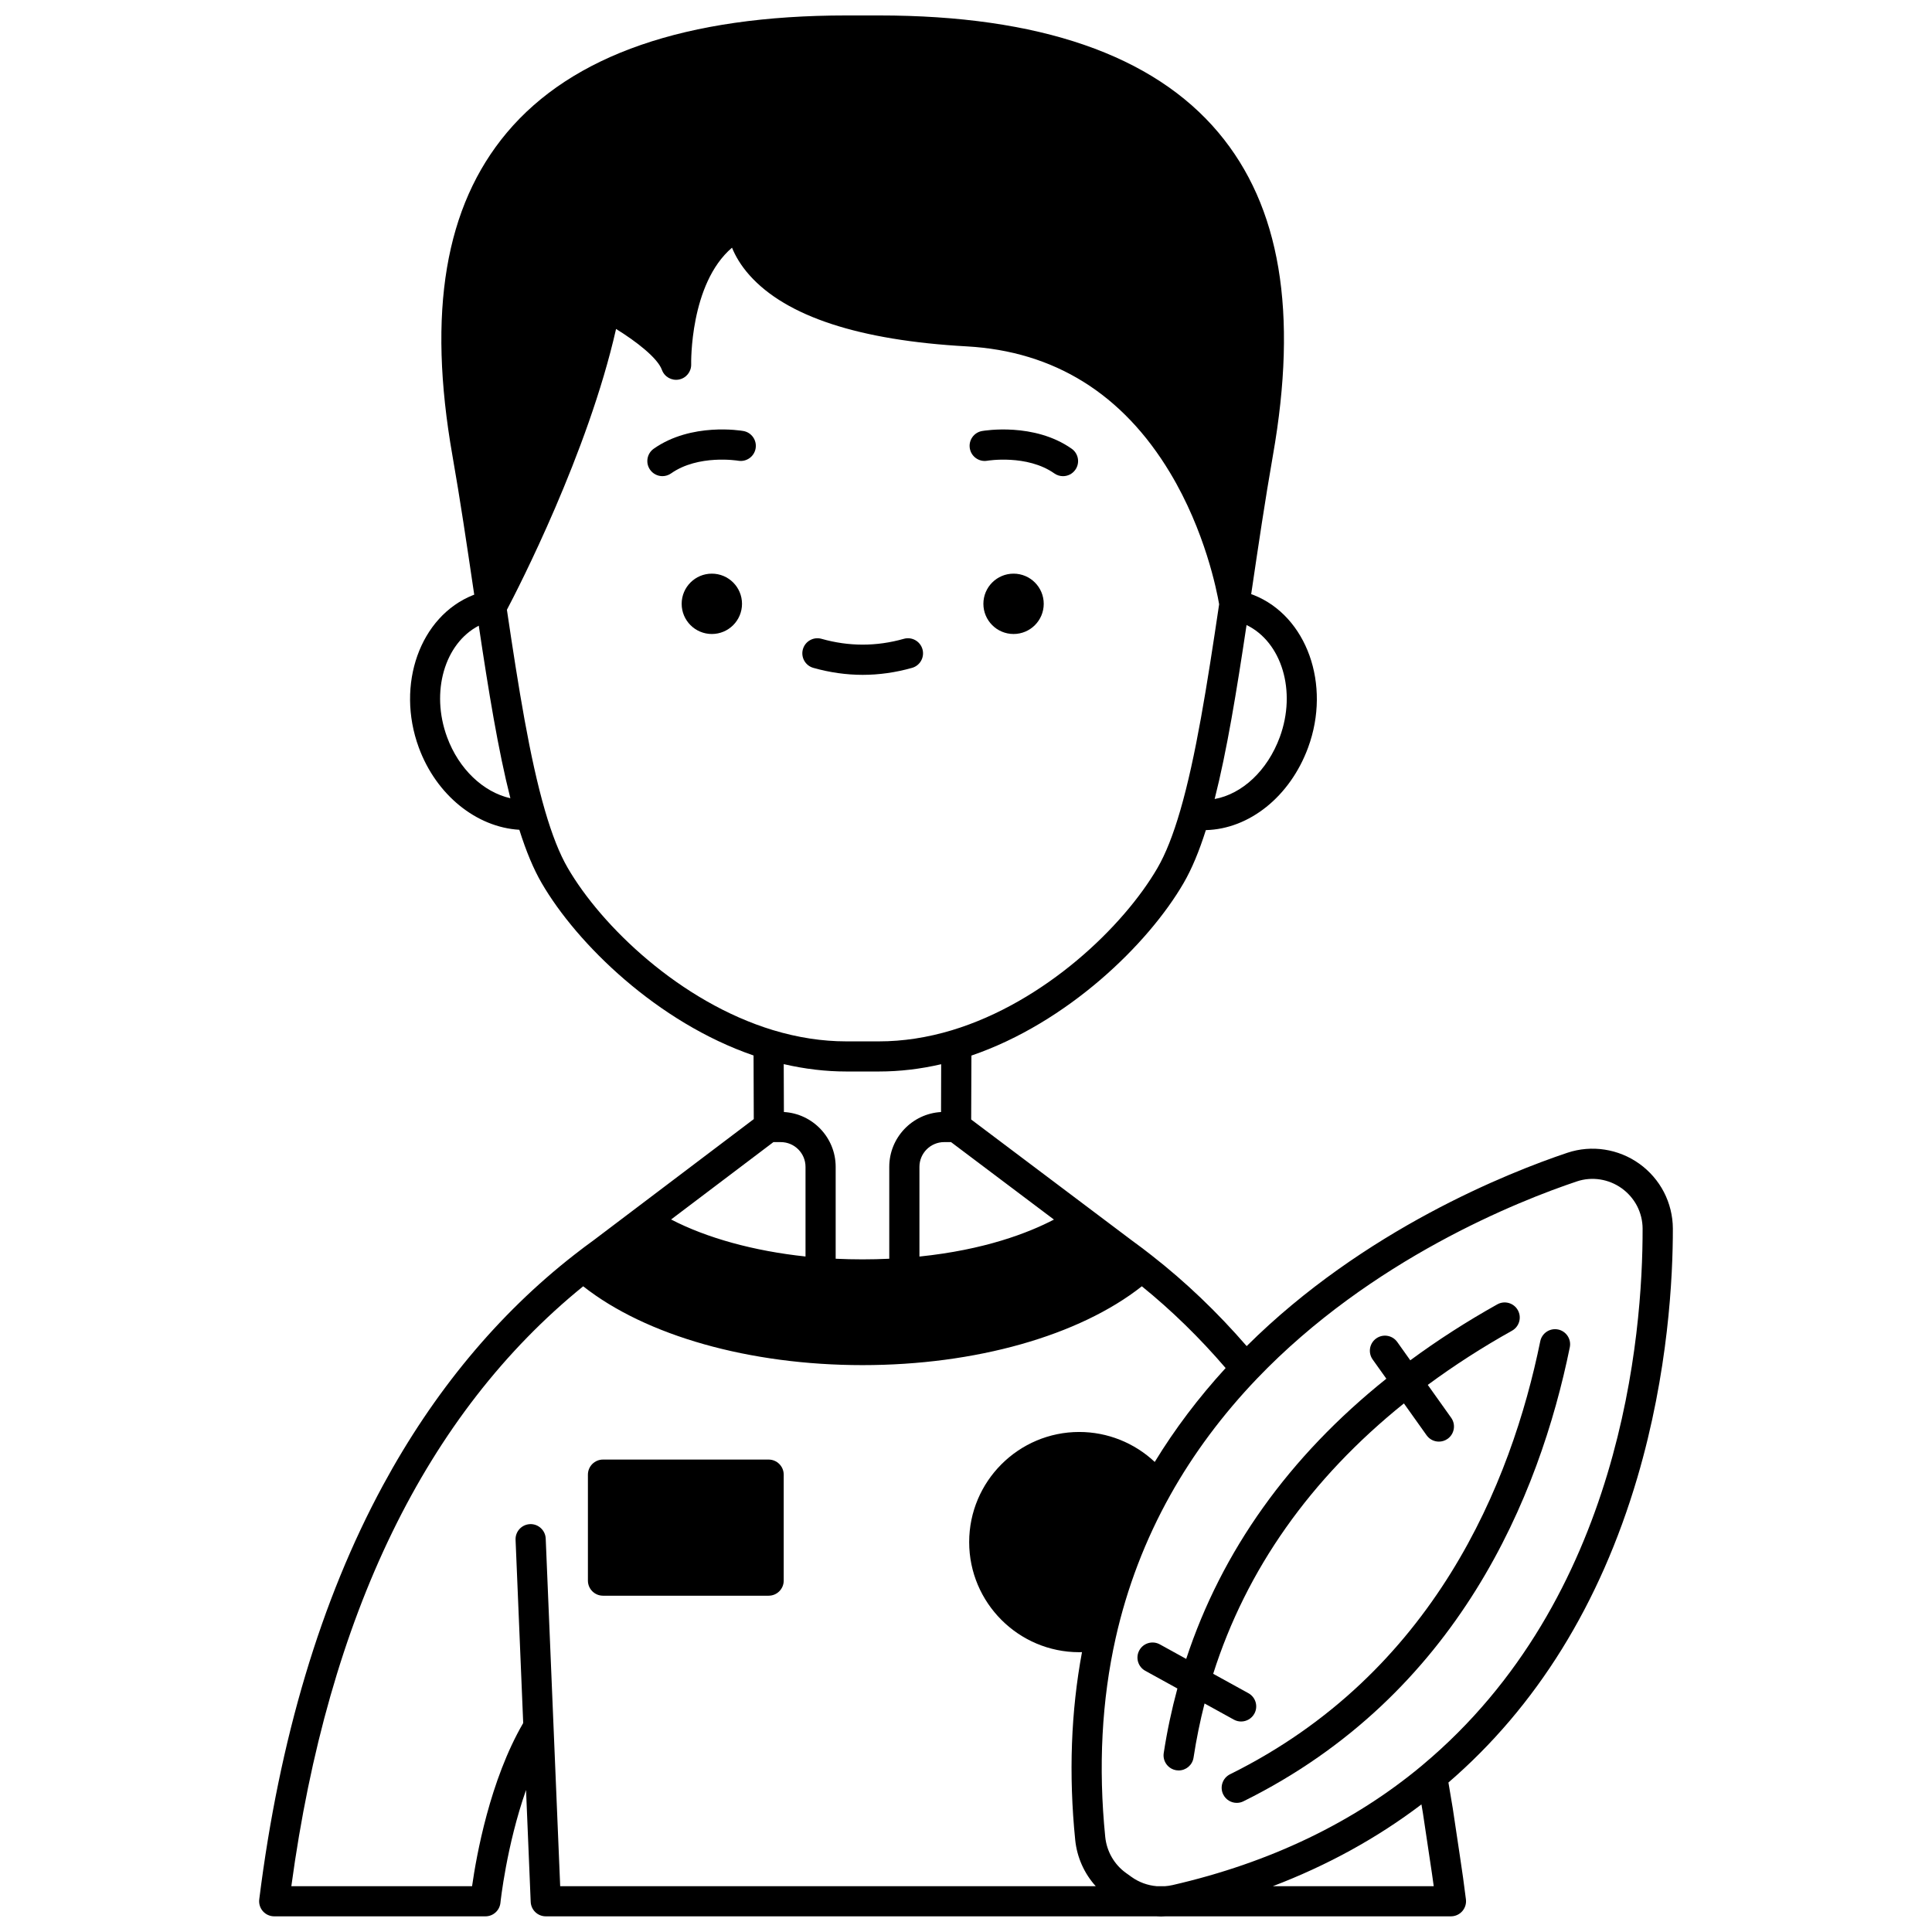 <?xml version="1.0" encoding="UTF-8"?>
<!-- Uploaded to: ICON Repo, www.iconrepo.com, Generator: ICON Repo Mixer Tools -->
<svg width="800px" height="800px" version="1.1" viewBox="144 144 512 512" xmlns="http://www.w3.org/2000/svg">
 <defs>
  <clipPath id="a">
   <path d="m212 148.09h376v503.81h-376z"/>
  </clipPath>
 </defs>
 <path d="m420.6 304.02c0 4.414-3.578 7.996-7.996 7.996-4.414 0-7.996-3.582-7.996-7.996 0-4.418 3.582-7.996 7.996-7.996 4.418 0 7.996 3.578 7.996 7.996"/>
 <path d="m340.64 304.02c0 4.414-3.578 7.996-7.996 7.996-4.414 0-7.996-3.582-7.996-7.996 0-4.418 3.582-7.996 7.996-7.996 4.418 0 7.996 3.578 7.996 7.996"/>
 <path d="m405.63 266.1c0.105-0.02 10.551-1.727 17.777 3.359 0.699 0.492 1.504 0.73 2.297 0.73 1.258 0 2.496-0.59 3.273-1.699 1.27-1.805 0.836-4.301-0.969-5.57-9.98-7.023-23.199-4.793-23.754-4.695-2.172 0.383-3.617 2.449-3.238 4.621 0.375 2.168 2.445 3.629 4.613 3.254z"/>
 <path d="m341 258.22c-0.559-0.098-13.773-2.328-23.754 4.695-1.805 1.27-2.238 3.766-0.969 5.57 0.777 1.105 2.016 1.699 3.273 1.699 0.793 0 1.598-0.238 2.297-0.73 7.211-5.074 17.629-3.383 17.777-3.359 2.172 0.379 4.238-1.074 4.621-3.246 0.379-2.172-1.07-4.246-3.246-4.629z"/>
 <path d="m359.54 320.99c4.344 1.227 8.742 1.852 13.082 1.852 4.34 0 8.738-0.621 13.082-1.852 2.125-0.602 3.359-2.812 2.758-4.938-0.602-2.125-2.812-3.363-4.938-2.758-7.266 2.055-14.547 2.055-21.812 0-2.125-0.602-4.332 0.633-4.938 2.758-0.598 2.129 0.641 4.34 2.766 4.938z"/>
 <path d="m347.69 530.8h-43.887c-2.207 0-4 1.789-4 4v28.078c0 2.207 1.789 4 4 4h43.891c2.207 0 4-1.789 4-4v-28.078c-0.004-2.211-1.797-4-4.004-4z"/>
 <g clip-path="url(#a)">
  <path d="m584.95 459.91c-1.527-2.949-3.773-5.539-6.496-7.496-5.539-3.973-12.668-5.062-19.074-2.922-15.449 5.18-53.91 20.348-85 51.238-7.738-8.941-16.188-17.016-25.152-24.016-1.598-1.262-3.285-2.539-5.266-3.977l-42.59-32.059 0.062-16.941c25.457-8.707 46.855-29.535 56.254-45.754 2.133-3.68 4.062-8.285 5.875-13.996 11.477-0.289 22.305-8.852 27.102-21.891 6.129-16.668-0.336-34.793-14.406-40.398-0.223-0.09-0.453-0.168-0.684-0.25l0.148-0.992c1.746-11.805 3.551-24.012 5.606-35.73 6.688-38.062 1.973-66.055-14.418-85.574-17.305-20.609-47.57-31.059-89.949-31.059h-8.695c-42.383 0-72.645 10.449-89.953 31.062-16.391 19.52-21.105 47.512-14.418 85.574 2.043 11.613 3.832 23.715 5.562 35.414l0.215 1.453c-0.098 0.035-0.195 0.066-0.293 0.105-14.066 5.602-20.523 23.727-14.398 40.398 4.625 12.586 15.281 21.129 26.645 21.801 1.828 5.777 3.769 10.414 5.902 14.086 9.387 16.195 30.758 37.004 56.168 45.723l0.059 16.863-42.469 32.121c-1.676 1.207-3.387 2.496-5.086 3.828-20.234 15.777-37.297 36.336-50.711 61.102-16.453 30.375-27.484 67.297-32.789 109.73-0.141 1.137 0.211 2.281 0.969 3.141 0.762 0.859 1.852 1.352 3 1.352h55.973c2.051 0 3.769-1.555 3.977-3.598 0.02-0.199 1.582-15.051 6.785-29.887l1.234 29.648c0.09 2.144 1.852 3.836 3.996 3.836h161.72c0.43 0.027 0.859 0.051 1.289 0.051 0.445 0 0.891-0.023 1.336-0.051h75.535c1.145 0 2.238-0.492 2.996-1.352s1.113-2 0.973-3.137c-0.484-3.906-1.023-7.789-1.602-11.527l-1.891-12.637-1.145-6.809c23.324-20.117 40.172-47.258 50.051-80.75 8.258-28 9.449-53.426 9.426-66.098-0.016-3.328-0.836-6.656-2.375-9.633zm-197.29 17.09v-23.773c0-3.617 2.941-6.559 6.559-6.559h1.812l27.273 20.531c-6.832 3.562-18.41 8.023-35.645 9.801zm5.723-38.301c-7.637 0.434-13.719 6.785-13.719 14.527v24.352c-4.707 0.223-9.492 0.223-14.203 0v-24.352c0-7.746-6.082-14.098-13.719-14.531l-0.047-12.691c5.578 1.293 11.129 1.953 16.562 1.953h8.695c5.422 0 10.941-0.648 16.469-1.926zm-44.426 7.973h1.965c3.609 0 6.547 2.941 6.547 6.559v23.754c-13.637-1.445-26.215-4.914-35.621-9.812zm134.2-107.33c-3.277 8.902-9.984 15.082-17.266 16.406 3.25-12.777 5.82-28.535 8.457-46.113 9.324 4.523 13.289 17.527 8.809 29.707zm-220.68 0c-4.418-12.016-0.633-24.836 8.402-29.527 2.594 17.344 5.125 32.922 8.375 45.727-7.156-1.617-13.656-7.707-16.777-16.199zm31.961 34.637c-2.148-3.703-4.117-8.668-6.016-15.18-4.055-13.945-6.988-32.344-10.086-53.203 2.965-5.629 21.5-41.59 28.926-74.418 5.32 3.277 11.004 7.676 12.152 10.844 0.668 1.844 2.574 2.926 4.5 2.562 1.926-0.363 3.305-2.074 3.254-4.035-0.008-0.234-0.414-21.324 10.82-30.91 0.879 2.168 2.316 4.695 4.656 7.316 9.75 10.926 29.113 17.262 57.547 18.84 23.184 1.289 41.324 12.574 53.914 33.539 9.258 15.422 12.363 31.227 12.977 34.801-3.203 21.566-6.203 40.559-10.297 54.641-1.891 6.5-3.863 11.477-6.027 15.215-8.984 15.5-29.863 35.574-54.48 43.027-6.5 1.961-13.004 2.957-19.336 2.957h-8.695c-6.324 0-12.863-1.004-19.418-2.988-24.566-7.465-45.414-27.523-54.391-43.008zm-5.82 177.76c-0.094-2.207-1.977-3.926-4.16-3.828-2.207 0.094-3.922 1.953-3.828 4.16l2.023 48.551c-8.824 15.168-12.402 35.148-13.551 43.238h-47.895c9.746-71.801 35.754-125.24 77.344-158.98 16.629 13.105 44.121 20.891 74.027 20.891 29.914 0 57.406-7.789 74.023-20.891 7.898 6.402 15.344 13.668 22.203 21.664-7.172 7.836-13.473 16.172-18.789 24.887-5.363-5.047-12.5-7.945-20-7.945-16.09 0-29.176 13.094-29.176 29.188 0 16.086 13.09 29.176 29.176 29.176 0.242 0 0.48-0.016 0.723-0.02-2.93 15.719-3.543 32.422-1.801 49.746 0.465 4.625 2.398 8.922 5.445 12.285l-141.93-0.004zm192.7 92.121c14.508-5.535 27.672-12.785 39.379-21.672l0.383 2.273 1.883 12.586c0.348 2.231 0.676 4.512 0.988 6.812zm39.633-32.074c-18.137 15.16-40.422 25.855-66.223 31.781-0.703 0.156-1.367 0.254-1.973 0.293h-2.219c-2.394-0.203-4.699-1.043-6.652-2.438l-1.492-1.07c-3.106-2.227-5.109-5.715-5.496-9.574-1.859-18.508-0.926-36.242 2.773-52.707 2.988-13.301 7.859-26.047 14.48-37.875 6.09-10.891 13.793-21.242 22.891-30.766h-0.004c30.352-31.738 69.465-47.184 84.867-52.348 3.977-1.332 8.414-0.645 11.871 1.836 1.703 1.223 3.109 2.844 4.059 4.676 0.957 1.848 1.465 3.918 1.473 5.977 0.059 28.051-5.519 98.062-58.355 142.21z"/>
 </g>
 <path d="m556.9 496.33c-2.16-0.441-4.273 0.953-4.715 3.117-7.672 37.578-28.16 87.992-82.207 114.75-1.977 0.98-2.789 3.379-1.809 5.356 0.699 1.41 2.113 2.227 3.586 2.227 0.598 0 1.203-0.133 1.77-0.418 56.941-28.191 78.465-80.988 86.492-120.32 0.441-2.16-0.957-4.273-3.117-4.715z"/>
 <path d="m470.98 599.72c0.613 0.336 1.273 0.496 1.926 0.496 1.41 0 2.777-0.75 3.508-2.07 1.066-1.934 0.359-4.367-1.574-5.43l-9.332-5.141c8.777-27.637 25.758-51.711 50.543-71.656l6.012 8.445c0.781 1.098 2.012 1.68 3.262 1.68 0.801 0 1.609-0.242 2.312-0.742 1.801-1.281 2.219-3.777 0.941-5.574l-6.203-8.715c6.961-5.141 14.453-9.965 22.328-14.363 1.926-1.078 2.617-3.512 1.539-5.441-1.078-1.93-3.512-2.617-5.441-1.539-8.125 4.539-15.863 9.52-23.062 14.828l-3.453-4.856c-1.281-1.797-3.777-2.219-5.578-0.938-1.797 1.281-2.219 3.777-0.938 5.578l3.625 5.09c-25.785 20.645-43.602 45.594-53.039 74.258l-6.988-3.852c-1.934-1.062-4.363-0.363-5.434 1.57-1.066 1.934-0.363 4.367 1.57 5.434l8.516 4.691c-1.504 5.555-2.731 11.289-3.621 17.113-0.332 2.184 1.168 4.223 3.348 4.555 0.203 0.031 0.406 0.047 0.609 0.047 1.941 0 3.644-1.418 3.945-3.394 0.742-4.867 1.723-9.672 2.918-14.352z"/>
</svg>